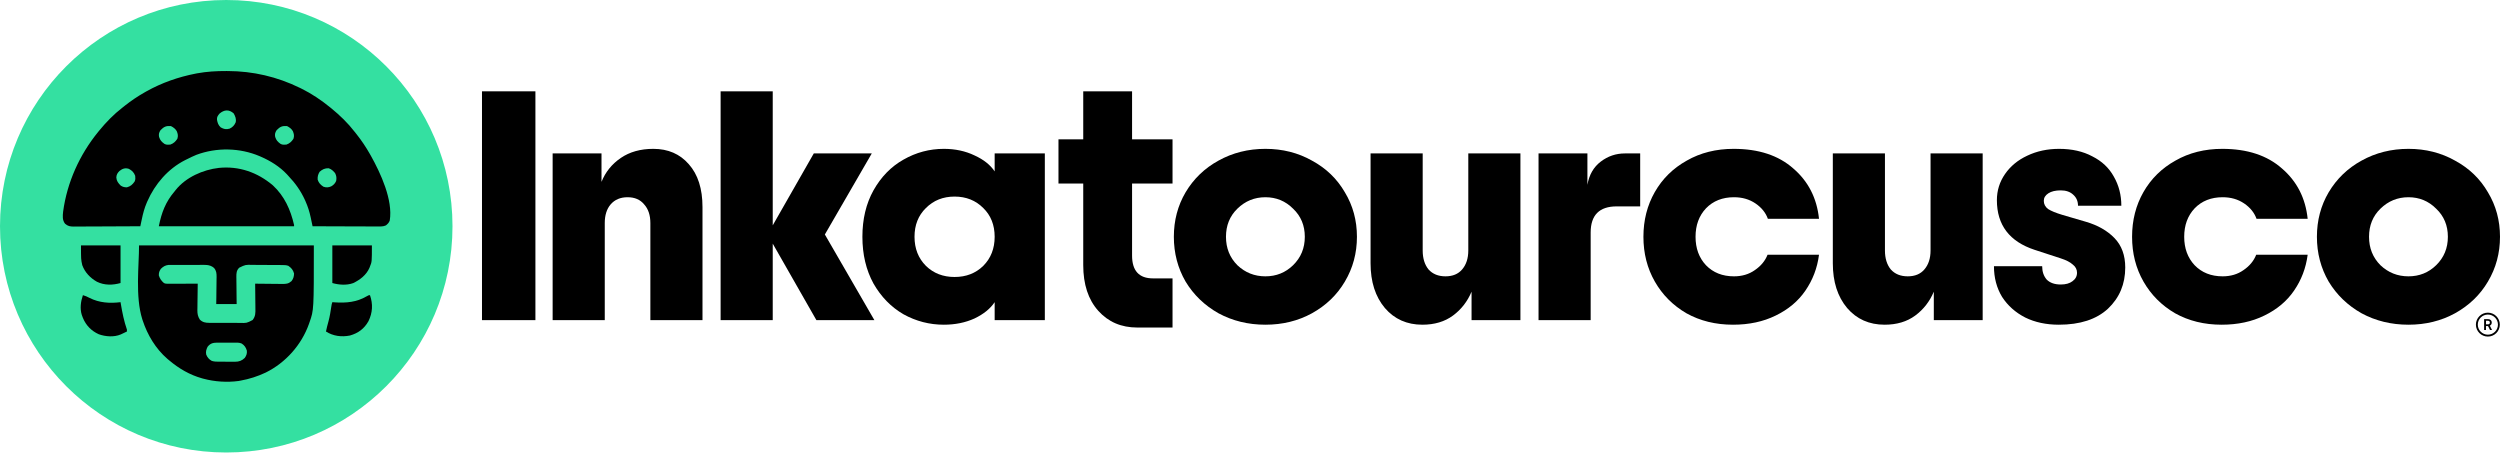 <svg width="3942" height="714" viewBox="0 0 3942 714" fill="none" xmlns="http://www.w3.org/2000/svg">
<path d="M760 144H844.243V504.784H760V144Z" fill="black"/>
<path d="M871.4 241.927H948.451V286.768C954.615 271.305 964.718 258.764 978.758 249.143C992.799 239.522 1009.92 234.711 1030.13 234.711C1053.41 234.711 1072.08 242.786 1086.12 258.936C1100.5 275.085 1107.69 297.591 1107.69 326.454V504.784H1025.5V351.709C1025.5 339.339 1022.25 329.546 1015.74 322.331C1009.58 314.771 1000.85 310.992 989.545 310.992C978.244 310.992 969.341 314.771 962.834 322.331C956.67 329.546 953.588 339.339 953.588 351.709V504.784H871.4V241.927Z" fill="black"/>
<path d="M1287.29 504.784L1218.45 384.179V504.784H1136.26V144H1218.45V355.317L1283.18 241.927H1374.61L1300.64 369.748L1378.72 504.784H1287.29Z" fill="black"/>
<path d="M1488.25 512C1465.64 512 1444.41 506.502 1424.55 495.507C1405.03 484.168 1389.28 468.019 1377.29 447.059C1365.65 425.755 1359.83 401.188 1359.83 373.356C1359.83 345.524 1365.65 321.128 1377.29 300.168C1389.28 278.865 1405.03 262.715 1424.55 251.72C1444.41 240.381 1465.64 234.711 1488.25 234.711C1506.05 234.711 1522.15 238.148 1536.53 245.02C1550.91 251.548 1561.53 259.966 1568.38 270.275V241.927H1647.49V504.784H1568.38V476.437C1561.53 486.745 1550.91 495.335 1536.53 502.207C1522.15 508.736 1506.05 512 1488.25 512ZM1505.2 436.751C1523.35 436.751 1538.41 430.909 1550.4 419.227C1562.39 407.201 1568.38 391.91 1568.38 373.356C1568.38 354.801 1562.39 339.683 1550.4 328C1538.41 315.974 1523.35 309.961 1505.2 309.961C1487.05 309.961 1471.98 315.974 1459.99 328C1448.01 339.683 1442.01 354.801 1442.01 373.356C1442.01 391.91 1448.01 407.201 1459.99 419.227C1471.98 430.909 1487.05 436.751 1505.2 436.751Z" fill="black"/>
<path d="M1995.27 512C1968.22 512 1943.56 505.987 1921.3 493.961C1899.39 481.591 1882.09 464.926 1869.42 443.966C1857.09 422.663 1850.93 399.126 1850.93 373.356C1850.93 347.585 1857.09 324.22 1869.42 303.26C1882.09 281.957 1899.39 265.292 1921.3 253.266C1943.56 240.896 1968.22 234.711 1995.27 234.711C2022.33 234.711 2046.81 240.896 2068.73 253.266C2090.99 265.292 2108.28 281.957 2120.61 303.26C2133.28 324.22 2139.62 347.585 2139.62 373.356C2139.62 399.126 2133.28 422.663 2120.61 443.966C2108.28 464.926 2090.99 481.591 2068.73 493.961C2046.81 505.987 2022.33 512 1995.27 512ZM1995.27 435.72C2012.4 435.72 2026.95 429.879 2038.94 418.196C2051.26 406.17 2057.43 391.223 2057.43 373.356C2057.43 355.488 2051.26 340.713 2038.94 329.031C2026.95 317.005 2012.4 310.992 1995.27 310.992C1978.15 310.992 1963.42 317.005 1951.1 329.031C1939.11 340.713 1933.12 355.488 1933.12 373.356C1933.12 391.223 1939.11 406.17 1951.1 418.196C1963.42 429.879 1978.15 435.72 1995.27 435.72Z" fill="black"/>
<path d="M2242.78 512C2218.47 512 2198.78 503.238 2183.71 485.714C2168.64 467.847 2161.11 444.31 2161.11 415.104V241.927H2243.3V395.003C2243.3 407.373 2246.38 417.337 2252.54 424.896C2259.05 432.112 2267.95 435.72 2279.26 435.72C2290.56 435.72 2299.29 432.112 2305.45 424.896C2311.96 417.337 2315.21 407.373 2315.21 395.003V241.927H2397.4V504.784H2320.35V459.944C2313.84 475.406 2304.08 487.948 2291.07 497.569C2278.06 507.19 2261.96 512 2242.78 512Z" fill="black"/>
<path d="M2586.24 241.927V325.423H2549.26C2521.86 325.423 2508.16 339.167 2508.16 366.655V504.784H2425.97V241.927H2503.03V291.406C2505.77 275.6 2512.79 263.402 2524.09 254.812C2535.39 246.222 2548.06 241.927 2562.1 241.927H2586.24Z" fill="black"/>
<path d="M2732.61 512C2705.21 512 2680.73 505.987 2659.15 493.961C2637.92 481.591 2621.31 464.926 2609.33 443.966C2597.34 423.007 2591.35 399.47 2591.35 373.356C2591.35 347.242 2597.34 323.705 2609.33 302.745C2621.31 281.785 2638.09 265.292 2659.67 253.266C2681.24 240.896 2705.9 234.711 2733.64 234.711C2773.02 234.711 2804.35 245.02 2827.64 265.636C2851.27 285.908 2864.79 312.366 2868.22 345.008H2787.57C2784.15 335.387 2777.64 327.313 2768.05 320.784C2758.46 314.256 2747.16 310.992 2734.15 310.992C2716 310.992 2701.27 316.833 2689.97 328.515C2679.01 340.198 2673.54 355.145 2673.54 373.356C2673.54 391.567 2679.01 406.514 2689.97 418.196C2701.27 429.879 2716 435.72 2734.15 435.72C2746.82 435.72 2757.78 432.456 2767.02 425.927C2776.61 419.399 2783.29 411.324 2787.06 401.703H2868.22C2865.48 422.663 2858.29 441.561 2846.64 458.398C2835.34 474.891 2819.76 487.948 2799.9 497.569C2780.38 507.19 2757.95 512 2732.61 512Z" fill="black"/>
<path d="M2971.66 512C2947.35 512 2927.66 503.238 2912.59 485.714C2897.52 467.847 2889.99 444.31 2889.99 415.104V241.927H2972.18V395.003C2972.18 407.373 2975.26 417.337 2981.42 424.896C2987.93 432.112 2996.83 435.72 3008.14 435.72C3019.44 435.72 3028.17 432.112 3034.33 424.896C3040.84 417.337 3044.09 407.373 3044.09 395.003V241.927H3126.28V504.784H3049.23V459.944C3042.72 475.406 3032.96 487.948 3019.95 497.569C3006.94 507.19 2990.84 512 2971.66 512Z" fill="black"/>
<path d="M3246.29 512C3226.43 512 3208.79 508.22 3193.38 500.661C3177.97 492.758 3165.81 481.935 3156.91 468.19C3148.35 454.103 3144.07 437.953 3144.07 419.742H3220.09C3220.09 428.332 3222.49 435.376 3227.28 440.874C3232.42 446.028 3239.78 448.605 3249.37 448.605C3257.25 448.605 3263.41 446.887 3267.86 443.451C3272.66 440.015 3275.05 435.548 3275.05 430.05C3275.05 424.896 3272.83 420.601 3268.38 417.165C3264.27 413.386 3257.93 410.121 3249.37 407.373L3208.28 393.972C3168.55 380.915 3148.69 354.801 3148.69 315.63C3148.69 300.512 3152.97 286.768 3161.53 274.398C3170.09 262.028 3181.74 252.407 3196.46 245.535C3211.53 238.319 3228.31 234.711 3246.8 234.711C3267.01 234.711 3284.47 238.663 3299.2 246.566C3314.27 254.125 3325.57 264.777 3333.1 278.521C3340.98 292.265 3344.92 307.556 3344.92 324.392H3276.6C3276.6 317.176 3274.03 311.335 3268.89 306.868C3264.1 302.402 3257.59 300.168 3249.37 300.168C3241.15 300.168 3234.65 301.714 3229.85 304.807C3225.06 307.899 3222.66 311.851 3222.66 316.661C3222.66 321.815 3224.89 326.11 3229.34 329.546C3234.13 332.639 3241.67 335.731 3251.94 338.824L3288.92 349.647C3307.76 355.145 3322.83 363.735 3334.13 375.417C3345.43 387.1 3351.08 402.562 3351.08 421.804C3351.08 447.918 3342 469.565 3323.85 486.745C3305.7 503.582 3279.85 512 3246.29 512Z" fill="black"/>
<path d="M3503.12 512C3475.73 512 3451.24 505.987 3429.67 493.961C3408.44 481.591 3391.83 464.926 3379.84 443.966C3367.86 423.007 3361.86 399.47 3361.86 373.356C3361.86 347.242 3367.86 323.705 3379.84 302.745C3391.83 281.785 3408.61 265.292 3430.18 253.266C3451.76 240.896 3476.41 234.711 3504.15 234.711C3543.53 234.711 3574.87 245.02 3598.15 265.636C3621.78 285.908 3635.31 312.366 3638.73 345.008H3558.09C3554.66 335.387 3548.16 327.313 3538.57 320.784C3528.98 314.256 3517.68 310.992 3504.66 310.992C3486.51 310.992 3471.79 316.833 3460.49 328.515C3449.53 340.198 3444.05 355.145 3444.05 373.356C3444.05 391.567 3449.53 406.514 3460.49 418.196C3471.79 429.879 3486.51 435.72 3504.66 435.72C3517.34 435.72 3528.29 432.456 3537.54 425.927C3547.13 419.399 3553.81 411.324 3557.57 401.703H3638.73C3635.99 422.663 3628.8 441.561 3617.16 458.398C3605.86 474.891 3590.28 487.948 3570.42 497.569C3550.9 507.19 3528.46 512 3503.12 512Z" fill="black"/>
<path d="M3797.66 512C3770.6 512 3745.95 505.987 3723.69 493.961C3701.77 481.591 3684.48 464.926 3671.81 443.966C3659.48 422.663 3653.31 399.126 3653.31 373.356C3653.31 347.585 3659.48 324.22 3671.81 303.26C3684.48 281.957 3701.77 265.292 3723.69 253.266C3745.95 240.896 3770.6 234.711 3797.66 234.711C3824.71 234.711 3849.2 240.896 3871.11 253.266C3893.37 265.292 3910.67 281.957 3922.99 303.26C3935.66 324.22 3942 347.585 3942 373.356C3942 399.126 3935.66 422.663 3922.99 443.966C3910.67 464.926 3893.37 481.591 3871.11 493.961C3849.2 505.987 3824.71 512 3797.66 512ZM3797.66 435.72C3814.78 435.72 3829.33 429.879 3841.32 418.196C3853.65 406.17 3859.81 391.223 3859.81 373.356C3859.81 355.488 3853.65 340.713 3841.32 329.031C3829.33 317.005 3814.78 310.992 3797.66 310.992C3780.53 310.992 3765.81 317.005 3753.48 329.031C3741.49 340.713 3735.5 355.488 3735.5 373.356C3735.5 391.223 3741.49 406.17 3753.48 418.196C3765.81 429.879 3780.53 435.72 3797.66 435.72Z" fill="black"/>
<path fill-rule="evenodd" clip-rule="evenodd" d="M3904 511.854C3904 501.45 3912.45 493 3922.85 493C3933.26 493 3941.71 501.45 3941.71 511.854C3941.71 522.258 3933.26 530.708 3922.85 530.708C3912.45 530.708 3904 522.258 3904 511.854ZM3922.85 511.455H3919.94V505.756H3922.85C3924.85 505.756 3926.04 506.752 3926.04 508.586C3926.04 510.459 3924.81 511.455 3922.85 511.455ZM3906.99 511.854C3906.99 520.582 3914.08 527.718 3922.85 527.718C3931.62 527.718 3938.76 520.583 3938.76 511.854C3938.76 503.125 3931.62 495.99 3922.85 495.99C3914.12 495.99 3906.99 503.084 3906.99 511.854ZM3928.99 508.625C3928.99 505.197 3926.56 503.164 3922.97 503.164H3916.95V520.344H3919.9V514.126H3923.13L3926.24 520.344H3929.43L3926 513.489C3927.84 512.651 3928.99 510.976 3928.99 508.625Z" fill="black"/>
<path d="M1785.05 289.376V402.913C1785.05 426.942 1796.05 438.956 1818.05 438.956H1848.85V516.45H1793.3C1768 516.45 1747.47 507.639 1731.7 490.018C1715.93 472.397 1708.05 448.368 1708.05 417.931V289.376H1669V219.691H1708.05V144H1785.05V219.691H1848.85V289.376H1785.05Z" fill="black"/>
<path d="M356.748 713.496C553.774 713.496 713.496 553.774 713.496 356.748C713.496 159.722 553.774 0 356.748 0C159.722 0 0 159.722 0 356.748C0 553.774 159.722 713.496 356.748 713.496Z" fill="#34E0A1"/>
<path d="M356.613 112.004C357.488 112.006 358.364 112.008 359.266 112.01C398.953 112.167 437.04 120.985 472.732 138.472C473.837 139.01 473.837 139.01 474.965 139.559C491.486 147.698 506.753 158.027 521.015 169.655C521.569 170.105 522.123 170.556 522.694 171.02C536.135 182.036 548.619 194.097 559.24 207.879C560.261 209.162 561.282 210.444 562.305 211.726C570.189 221.705 577.115 232.021 583.382 243.086C583.846 243.905 584.31 244.725 584.788 245.569C600.115 272.967 619.829 315.384 614.565 347.7C613.329 351.163 611.396 353.03 608.563 355.368C603.958 357.459 599.599 357.148 594.599 357.096C593.499 357.096 592.399 357.097 591.267 357.097C587.636 357.095 584.006 357.072 580.376 357.048C577.857 357.042 575.338 357.038 572.82 357.035C566.87 357.025 560.921 357.001 554.972 356.971C547.532 356.934 540.092 356.917 532.652 356.901C519.385 356.868 506.117 356.817 492.85 356.753C492.713 356.097 492.575 355.44 492.433 354.764C491.798 351.747 491.155 348.731 490.512 345.716C490.296 344.683 490.08 343.651 489.857 342.587C487.987 333.859 485.413 325.681 481.785 317.523C481.491 316.859 481.197 316.194 480.894 315.51C474.355 301.038 465.597 288.754 454.626 277.287C453.536 276.085 453.536 276.085 452.425 274.858C440.969 262.667 426.63 253.756 411.372 247.109C410.725 246.827 410.079 246.545 409.413 246.254C378.17 232.925 341.599 232.246 309.775 244.092C304.613 246.18 299.648 248.61 294.686 251.133C293.752 251.584 292.817 252.036 291.853 252.501C264.951 266.132 244.283 290.163 232.32 317.523C232.043 318.148 231.766 318.773 231.481 319.417C227.769 327.973 225.5 336.608 223.593 345.716C223.253 347.314 223.253 347.314 222.905 348.944C222.351 351.546 221.801 354.149 221.255 356.753C206.67 356.847 192.085 356.918 177.5 356.962C170.728 356.983 163.956 357.011 157.183 357.057C150.648 357.101 144.113 357.125 137.578 357.135C135.084 357.142 132.59 357.157 130.096 357.179C126.604 357.208 123.113 357.212 119.621 357.21C118.073 357.232 118.073 357.232 116.494 357.254C110.514 357.219 107.116 356.708 102.558 352.73C98.092 346.929 98.817 340.589 99.54 333.617C105.782 287.45 125.507 243.891 154.865 207.879C155.316 207.325 155.766 206.771 156.23 206.2C167.247 192.76 179.308 180.276 193.09 169.655C194.373 168.634 195.655 167.612 196.937 166.59C206.916 158.706 217.232 151.78 228.297 145.513C229.116 145.049 229.935 144.584 230.779 144.106C255.199 130.446 281.257 121.385 308.706 116.027C309.465 115.879 310.224 115.731 311.005 115.578C326.157 112.838 341.245 111.935 356.613 112.004ZM346.176 179.085C343.427 182.384 341.761 184.488 342.157 188.908C343.055 193.796 344.249 197.391 347.999 200.838C353.084 203.716 356.428 204.392 362.082 202.85C366.846 200.515 369.441 197.778 371.575 193.011C372.893 187.813 371.043 183.341 368.495 178.834C361.12 172.235 353.526 172.878 346.176 179.085ZM253.13 205.239C250.796 208.869 249.955 211.609 250.835 215.911C252.52 221.247 254.936 223.801 259.48 226.991C262.57 228.536 265.115 228.225 268.533 227.997C273.689 226.141 276.51 223.444 279.598 218.944C281.18 214.395 280.476 211.096 278.686 206.771C276.55 203.063 273.351 200.732 269.539 198.826C262.056 198.202 258.478 199.746 253.13 205.239ZM436.205 205.239C433.871 208.869 433.03 211.609 433.91 215.911C435.596 221.247 438.011 223.801 442.555 226.991C445.645 228.536 448.19 228.225 451.608 227.997C456.764 226.141 459.585 223.444 462.673 218.944C464.255 214.395 463.551 211.096 461.761 206.771C459.625 203.063 456.426 200.732 452.614 198.826C445.131 198.202 441.553 199.746 436.205 205.239ZM188.284 269.687C185.156 272.853 183.628 275.367 183.408 279.864C183.822 285.52 186.456 288.759 190.386 292.69C193.807 294.838 196.092 295.323 200.131 295.393C206.048 293.659 208.706 291.173 212.202 286.34C213.771 283.203 213.493 280.762 213.208 277.287C211.26 271.944 208.224 268.861 203.149 266.222C197.263 264.343 192.91 265.926 188.284 269.687ZM503.978 270.874C501.402 275.089 500.606 278.406 500.897 283.322C502.596 288.518 505.417 291.393 509.95 294.387C514.416 295.977 517.955 295.731 522.273 293.821C526.092 291.611 528.216 289.424 530.069 285.334C530.888 280.581 530.57 277.266 528.371 272.949C525.258 269.331 522.77 266.807 518.186 265.279C512.295 265.163 508.346 266.971 503.978 270.874Z" fill="black"/>
<path d="M219.244 386.932C310.198 386.932 401.152 386.932 494.862 386.932C494.862 488.741 494.862 488.741 488.198 507.766C487.673 509.289 487.673 509.289 487.138 510.843C475.394 543.821 450.493 571.862 419.067 587.401C406.281 593.47 393.134 597.678 379.183 600.184C378.179 600.369 377.175 600.555 376.141 600.746C358.038 603.207 338.424 601.887 320.84 597.166C319.814 596.892 319.814 596.892 318.767 596.612C299.167 591.143 281.978 581.078 266.521 567.995C265.632 567.253 264.742 566.511 263.826 565.747C245.487 549.85 232.583 528.276 225.027 505.377C224.792 504.684 224.556 503.992 224.314 503.278C213.12 467.456 219.244 418.942 219.244 386.932ZM253.633 423.899C251.119 427.634 250.427 429.72 250.427 434.209C252.059 439.47 254.338 442.675 258.474 446.28C260.972 447.529 262.629 447.407 265.423 447.4C266.45 447.4 267.477 447.4 268.535 447.4C269.647 447.395 270.759 447.39 271.904 447.384C273.608 447.382 273.608 447.382 275.346 447.38C278.985 447.374 282.623 447.362 286.262 447.349C288.724 447.344 291.187 447.339 293.649 447.335C299.695 447.324 305.741 447.307 311.787 447.286C311.776 447.898 311.765 448.511 311.753 449.141C311.641 455.538 311.566 461.935 311.511 468.332C311.485 470.717 311.451 473.102 311.408 475.486C311.346 478.922 311.318 482.357 311.296 485.793C311.27 486.852 311.244 487.911 311.217 489.001C311.215 494.916 311.908 498.994 315.144 503.988C319.422 508.185 323.892 509.026 329.704 509.053C330.361 509.06 331.018 509.067 331.694 509.074C333.849 509.092 336.002 509.088 338.157 509.082C339.665 509.087 341.173 509.092 342.681 509.098C345.836 509.107 348.99 509.105 352.145 509.095C356.174 509.083 360.203 509.104 364.233 509.133C367.345 509.152 370.458 509.151 373.571 509.146C375.056 509.145 376.541 509.151 378.026 509.164C388.942 509.491 388.942 509.491 398.295 504.623C403.03 498.69 402.856 493.278 402.711 485.892C402.703 484.232 402.703 484.232 402.694 482.539C402.672 479.023 402.621 475.509 402.57 471.994C402.55 469.603 402.531 467.212 402.515 464.821C402.471 458.975 402.404 453.131 402.319 447.286C402.948 447.295 403.577 447.304 404.226 447.313C410.785 447.402 417.345 447.463 423.905 447.507C426.352 447.527 428.799 447.555 431.246 447.59C434.767 447.638 438.287 447.661 441.808 447.679C443.445 447.71 443.445 447.71 445.114 447.742C451.299 447.744 454.969 447.438 459.655 443.262C462.642 439.451 463.513 436.014 463.679 431.192C461.947 425.283 459.496 422.57 454.626 419.121C451.303 418.013 448.798 417.967 445.299 417.937C443.996 417.924 442.693 417.911 441.35 417.898C439.925 417.889 438.499 417.882 437.073 417.875C436.354 417.871 435.634 417.867 434.893 417.863C431.081 417.842 427.269 417.827 423.458 417.818C419.535 417.807 415.613 417.772 411.691 417.732C408.663 417.706 405.635 417.697 402.606 417.694C401.162 417.689 399.717 417.677 398.272 417.659C387.003 417.34 387.003 417.34 377.171 422.138C372.778 426.603 372.69 430.716 372.691 436.679C372.712 437.77 372.733 438.861 372.754 439.985C372.763 441.681 372.763 441.681 372.772 443.41C372.794 447.008 372.845 450.604 372.896 454.202C372.916 456.646 372.934 459.09 372.951 461.534C372.992 467.515 373.07 473.494 373.147 479.475C362.525 479.475 351.902 479.475 340.958 479.475C341.017 475.853 341.075 472.232 341.135 468.5C341.174 464.982 341.205 461.463 341.235 457.944C341.26 455.503 341.294 453.063 341.338 450.623C341.399 447.11 341.427 443.597 341.449 440.084C341.475 438.998 341.501 437.912 341.528 436.793C341.53 431.118 341.278 426.874 337.44 422.48C330.782 416.543 322.3 417.673 313.889 417.714C312.425 417.712 310.961 417.709 309.497 417.705C306.439 417.701 303.381 417.707 300.323 417.721C296.414 417.739 292.506 417.729 288.597 417.711C285.577 417.7 282.558 417.703 279.538 417.711C278.097 417.713 276.656 417.71 275.216 417.703C273.199 417.696 271.182 417.71 269.165 417.724C268.021 417.727 266.876 417.729 265.696 417.732C260.523 418.351 257.322 420.291 253.633 423.899ZM327.382 546.729C325.287 550.938 324.216 554.294 325.123 558.985C326.792 563.385 329.799 566.892 333.963 569.073C338.019 570.347 341.788 570.314 346.015 570.309C346.887 570.314 347.759 570.318 348.657 570.322C350.496 570.328 352.334 570.329 354.173 570.324C356.977 570.321 359.78 570.345 362.583 570.37C364.374 570.372 366.165 570.373 367.957 570.372C368.79 570.381 369.623 570.391 370.481 570.4C377.039 570.348 381.181 568.924 386.035 564.286C388.625 560.364 389.681 557.593 389.242 552.906C387.757 547.867 385.566 544.597 381.094 541.701C377.286 539.976 373.236 540.264 369.124 540.301C368.164 540.297 367.205 540.293 366.216 540.289C364.194 540.287 362.171 540.294 360.149 540.311C357.062 540.332 353.978 540.311 350.892 540.285C348.922 540.288 346.952 540.293 344.982 540.301C344.064 540.293 343.146 540.285 342.2 540.276C335.703 540.371 331.617 541.467 327.382 546.729Z" fill="black"/>
<path d="M430.233 292.251C448.585 309.264 458.193 330.761 463.679 354.743C463.679 355.407 463.679 356.071 463.679 356.755C393.306 356.755 322.933 356.755 250.427 356.755C254.761 335.085 261.143 318.262 275.574 301.43C276.055 300.816 276.537 300.201 277.032 299.568C293.064 279.448 320.195 267.579 345.162 264.73C376.91 261.532 406.045 271.782 430.233 292.251Z" fill="black"/>
<path d="M524.033 386.932C544.614 386.932 565.195 386.932 586.399 386.932C586.399 412.845 586.399 412.845 583.382 420.127C582.997 421.159 582.997 421.159 582.604 422.213C577.763 433.516 567.744 441.211 556.937 446.374C546.659 450.189 534.321 449.22 524.033 446.28C524.033 426.695 524.033 407.11 524.033 386.932Z" fill="black"/>
<path d="M127.706 386.932C148.287 386.932 168.868 386.932 190.072 386.932C190.072 406.517 190.072 426.102 190.072 446.28C177.788 449.79 164.547 450.047 152.854 444.268C142.299 438.312 133.925 429.595 129.718 418.115C127.706 409.062 127.706 409.062 127.706 386.932Z" fill="black"/>
<path d="M583.382 465.393C588.248 479.587 587.591 492.887 581.012 506.423C574.307 518.323 564.9 525.327 551.821 529.036C538.676 531.685 525.404 530.022 513.974 522.729C515.109 517.339 516.436 512.062 517.935 506.76C520.029 499.054 521.268 491.317 522.41 483.42C523.027 479.475 523.027 479.475 524.033 476.458C525.322 476.554 526.611 476.649 527.939 476.748C545.888 477.959 562.403 476.471 578.199 467.208C581.37 465.393 581.37 465.393 583.382 465.393Z" fill="black"/>
<path d="M130.724 465.393C134.507 466.488 137.832 467.941 141.286 469.793C156.655 477.535 173.241 478.566 190.072 476.458C190.244 477.494 190.415 478.53 190.591 479.597C192.891 493.227 195.618 506.624 200.131 519.712C200.131 520.707 200.131 521.703 200.131 522.729C198.06 523.721 195.985 524.704 193.907 525.684C192.752 526.233 191.597 526.781 190.406 527.346C179.742 531.859 166.584 530.875 155.836 527.075C144.119 521.857 135.543 513.046 130.688 501.212C130.368 500.346 130.048 499.48 129.718 498.587C129.47 497.929 129.223 497.27 128.967 496.591C125.803 486.379 127.326 475.304 130.724 465.393Z" fill="black"/>
</svg>
